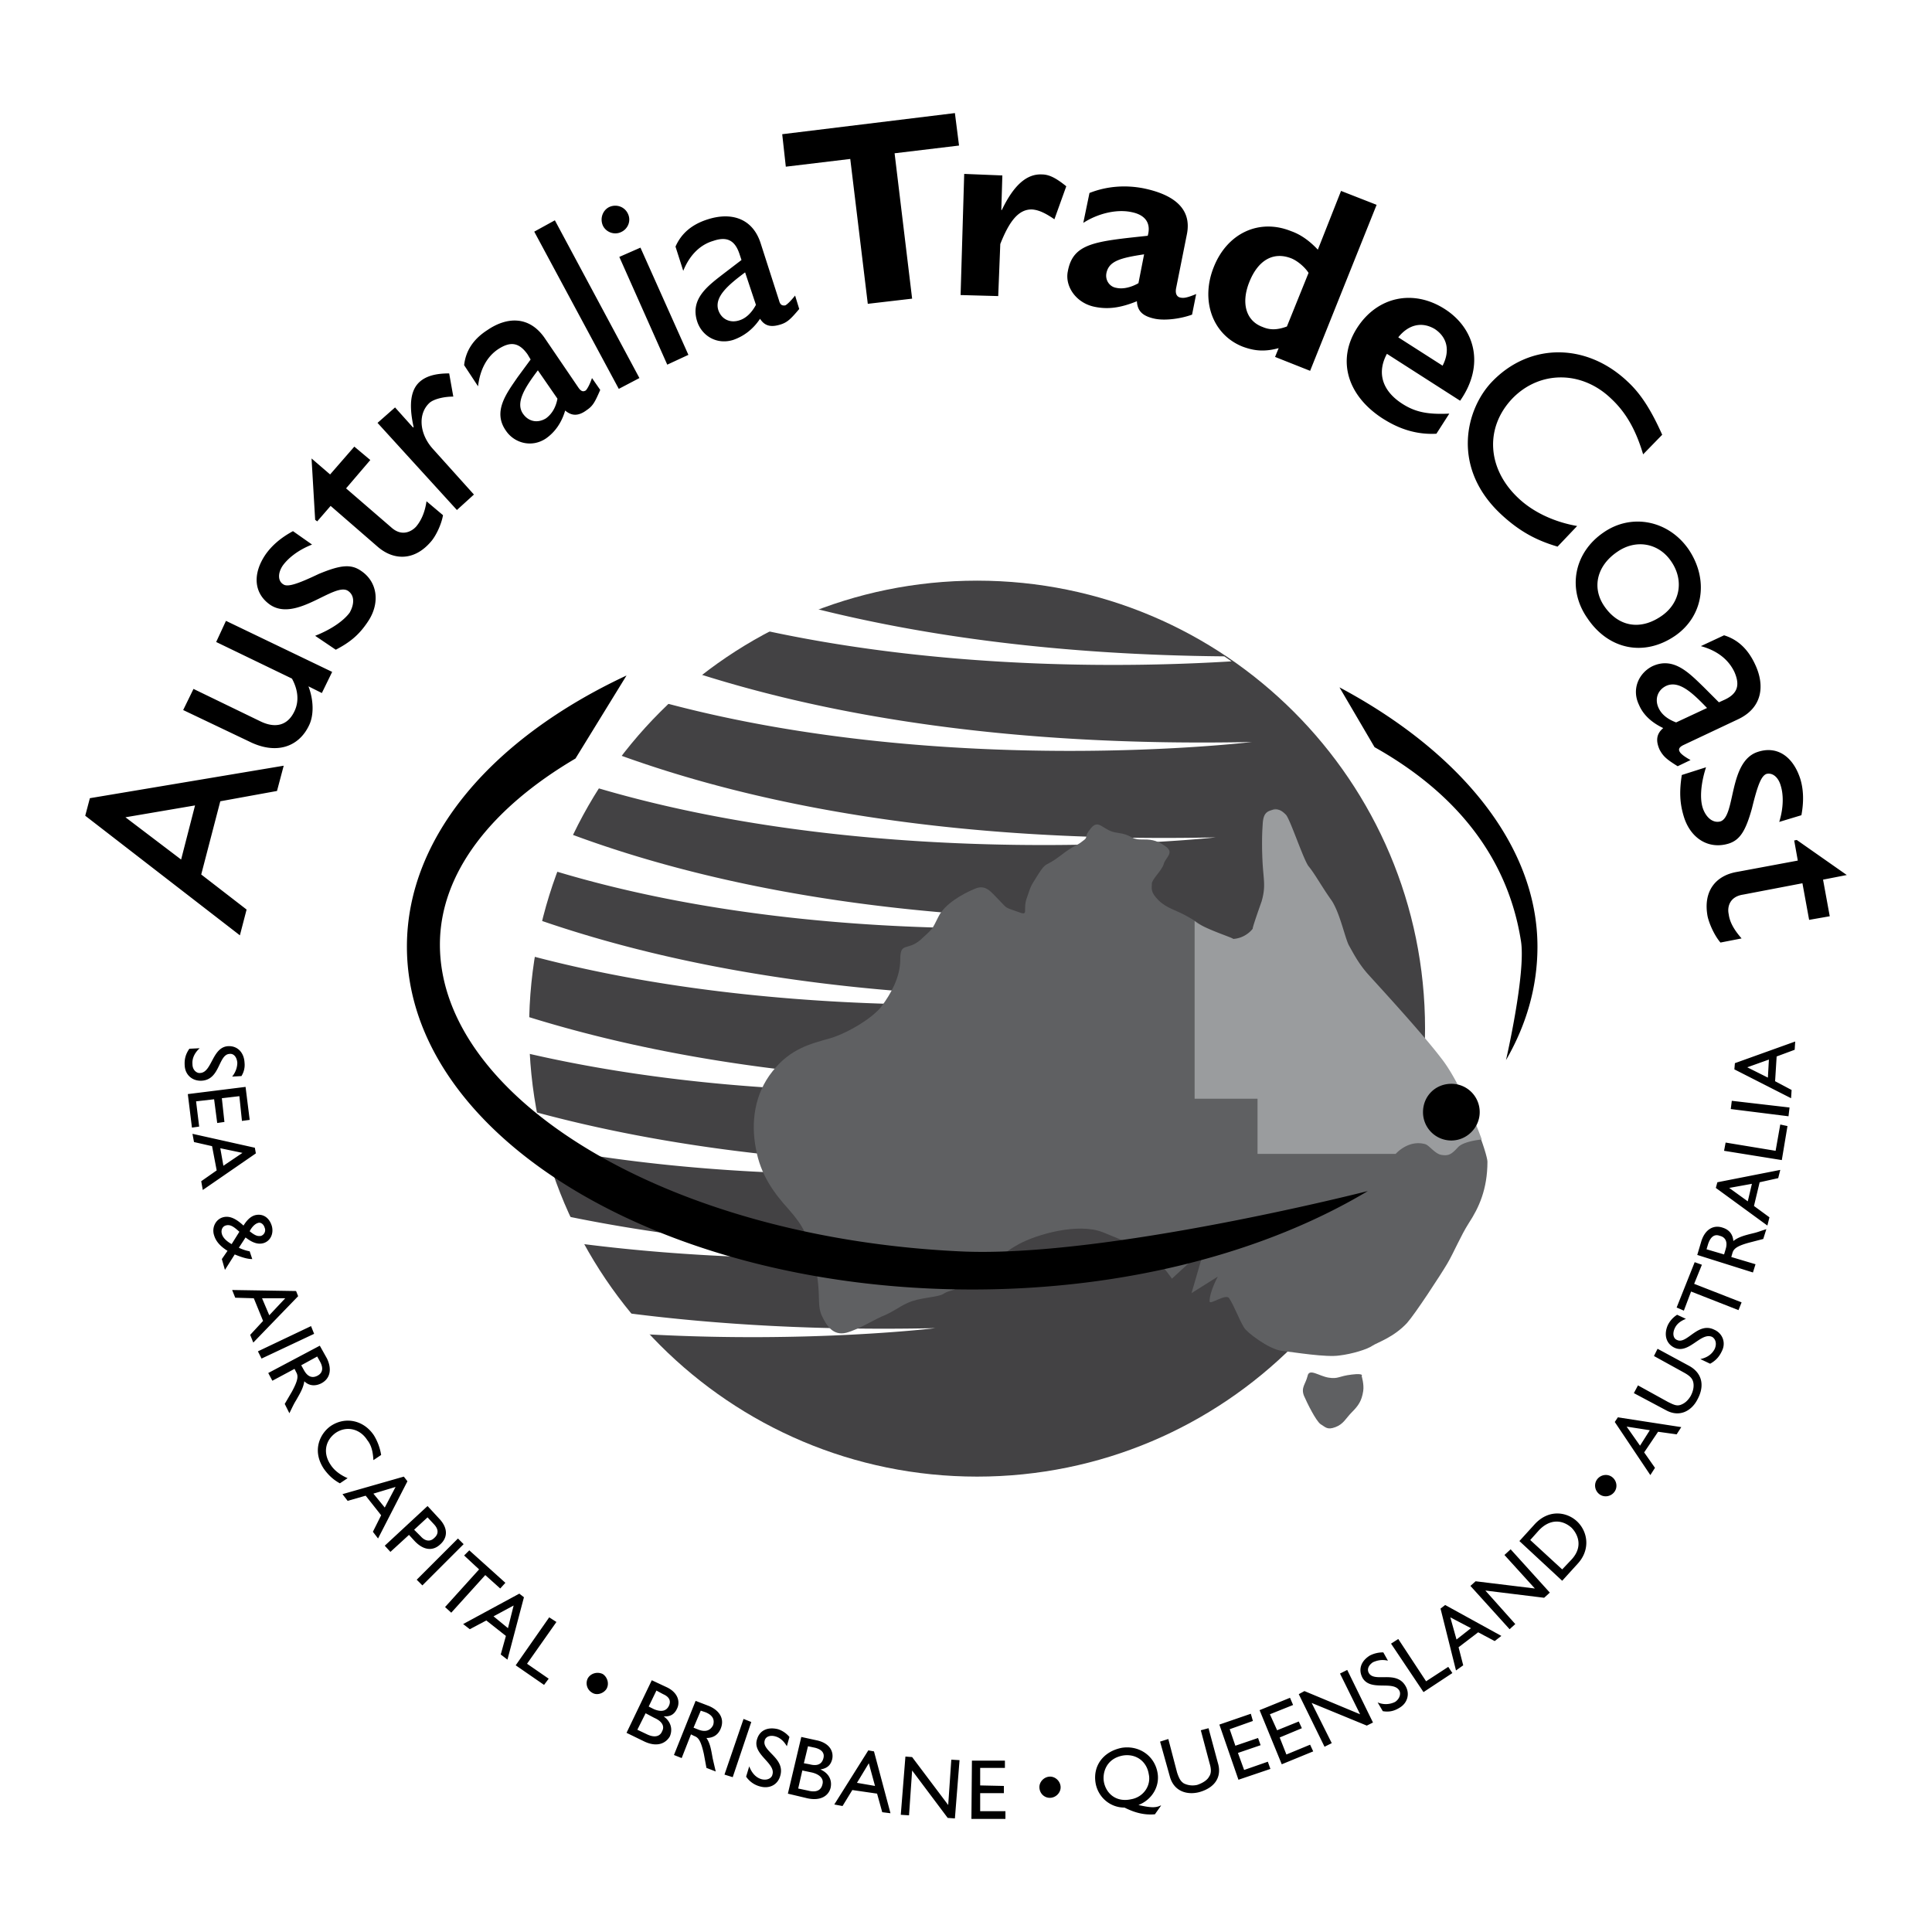 <svg xmlns="http://www.w3.org/2000/svg" width="2500" height="2500" viewBox="0 0 192.756 192.756"><path fill="#fff" d="M0 192.756h192.756V0H0v192.756z"/><path d="M97.483 57.932c-24.688 0-44.695 20.007-44.695 44.695s20.008 44.695 44.695 44.695c24.688 0 44.695-20.008 44.695-44.695.001-24.688-20.006-44.695-44.695-44.695z" fill-rule="evenodd" clip-rule="evenodd" fill="#434244"/><path d="M76.636 62.975c18.453 3.955 36.831 3.588 46.236 3.008a51.784 51.784 0 0 0-.726-.499c-16.526-.143-29.898-2.041-40.585-4.708a44.58 44.58 0 0 0-4.925 2.199zM66.535 70.183c28.189 7.492 58.363 3.847 58.363 3.847-24.063.496-41.973-2.621-54.99-6.74a44.913 44.913 0 0 0-3.373 2.893zM59.578 78.607c28.953 8.573 61.719 4.938 61.719 4.938-26.921.576-46.143-3.372-59.429-8.192a44.539 44.539 0 0 0-2.29 3.254zM55.422 86.92c29.118 8.78 61.812 4.803 61.812 4.803-27.47.588-46.928-3.534-60.239-8.487a44.644 44.644 0 0 0-1.573 3.684zM53.164 95.412c28.126 7.428 58.567 4.078 58.567 4.078-25.861.531-44.616-3.102-57.832-7.668a43.881 43.881 0 0 0-.735 3.59zM52.651 105.102c27.064 6.258 54.656 2.926 54.656 2.926-23.882.512-41.708-2.543-54.708-6.607a43.937 43.937 0 0 0 .052 3.681zM54.16 114.432c25.306 4.773 49.496 1.826 49.496 1.826-21.292.455-37.771-1.922-50.301-5.324a44.37 44.37 0 0 0 .805 3.498zM58.069 124.102c21.829 2.783 40.803.693 40.803.693-16.974.35-30.883-1.098-42.179-3.422.428.926.887 1.836 1.376 2.729zM64.607 133.127c16.319.891 28.711-.617 28.711-.617-11.559.248-21.693-.344-30.554-1.479a44.174 44.174 0 0 0 1.843 2.096z" fill-rule="evenodd" clip-rule="evenodd" fill="#fff"/><path d="M134.464 94.604s-.823-3.652-2.16-5.246c-1.286-1.647-2.777-4.629-3.086-5.761-.36-1.132-1.492-3.446-2.314-2.777-.822.668-.822.463-.978 2.468-.154 1.955.669 4.886 0 6.892-.668 1.955-.823 2.778-1.8 3.241-.978.514-1.8.668-2.983-.154-1.132-.824-1.44-1.132-2.623-1.801-1.132-.667-2.108-.823-2.932-1.646-.823-.822-.668-1.131-.668-1.646 0-.463.977-1.286 1.182-1.955.155-.667 1.132-1.131.155-1.8-.979-.669-1.492-.669-2.469-.669-.978 0-.823-.463-2.315-.668-1.439-.155-1.8-1.441-2.622-.463-.824.978-.154.823-.824 1.286-.617.515-.822.361-2.263 1.492-1.491 1.132-1.337.514-2.16 1.8-.823 1.338-.669.978-1.131 2.315-.515 1.286.308 1.954-.978 1.44-1.337-.463-.978-.309-1.801-1.132-.822-.822-1.337-1.646-2.469-1.131-1.131.463-2.983 1.491-3.6 2.777-.669 1.338-.514 1.132-1.8 2.315-1.337 1.131-2.006.154-2.006 1.954s-.977 3.447-1.8 4.578c-.823 1.184-3.446 2.777-5.246 3.291-1.801.516-3.909.979-5.71 3.293-1.799 2.262-2.16 5.092-1.645 7.715.463 2.623 1.8 4.424 3.291 6.068 1.44 1.646 1.955 2.625 2.623 5.555.618 2.984.155 3.756.618 4.939.514 1.131 1.183 2.107 2.469 1.799 1.337-.359 2.777-1.336 3.96-1.799 1.131-.516 1.8-1.184 3.086-1.492 1.337-.309 2.314-.309 2.777-.668.514-.309 1.029-.156 2.315-1.133 1.337-.977 3.292-2.777 5.092-3.756 1.801-.977 5.914-2.158 8.384-1.182 2.418.979 4.423 1.801 5.245 2.623.823.824 1.647 2.006 1.647 2.006l3.24-2.982-1.286 4.424 2.623-1.646s-.823 1.49-.823 2.467c0 .414 1.646-.82 1.955-.307.514.771.977 2.109 1.491 2.932.257.463 2.469 2.16 3.755 2.314 1.337.154 4.423.668 5.76.463 1.286-.154 2.778-.617 3.292-.977.463-.311 2.109-.824 3.446-2.264.823-.926 3.343-4.783 4.012-5.916.668-1.131 1.337-2.775 2.16-4.062.978-1.492 1.852-3.342 1.852-6.121 0-.668-1.646-5.709-4.269-9.514-2.623-3.756-5.605-6.738-6.225-7.355-.666-.671-3.444-4.424-3.444-4.424zM135.853 137.293s.309-.309-.977-.154c-1.338.154-1.338.463-2.315.309-.977-.154-1.954-.977-2.108-.154-.205.822-.668 1.133-.36 1.955.36.822 1.183 2.469 1.646 2.83.515.307.67.615 1.492.307.823-.307 1.029-.873 1.646-1.49.668-.67.977-1.133 1.131-2.109.101-.672-.155-1.494-.155-1.494z" fill-rule="evenodd" clip-rule="evenodd" fill="#5f6062"/><path d="M137.139 74.545c7.972 4.474 13.271 10.852 14.607 19.339.514 3.188-1.492 11.882-1.492 11.882 2.058-3.549 3.138-7.355 3.138-11.317 0-10.286-7.973-19.596-19.751-25.871l3.498 5.967zm-74.63-7.15c-13.321 6.224-21.911 16.048-21.911 27.054 0 18.875 25.254 34.204 56.423 34.204 15.378 0 29.317-3.754 39.449-9.822 0 0-26.334 6.736-40.735 6.016-29.214-1.388-51.845-15.277-51.845-30.603 0-7.149 5.143-13.63 13.527-18.567l5.092-8.282zM12.516 81.54l6.943-1.183-1.389 5.4-5.554-4.217zm-3.549-1.904l-.463 1.749 15.43 11.933.669-2.572-4.527-3.498 1.903-7.304 5.658-1.029.669-2.52-19.339 3.241zM32.112 69.144l-1.338-.668c.515 1.337.566 2.88.052 3.909-1.029 2.16-3.292 2.931-5.966 1.594l-6.584-3.138 1.029-2.108 6.686 3.24c1.492.72 2.726.412 3.395-1.029.463-.977.36-2.107-.257-3.24l-7.561-3.652.977-2.109 10.595 5.092-1.028 2.109zM31.134 54.331c-1.44.566-2.417 1.389-2.931 2.109-.515.772-.463 1.543.051 1.852.412.308 1.389 0 3.549-1.029 2.109-.874 3.189-1.029 4.218-.31 1.697 1.132 1.903 3.292.667 5.092-.823 1.235-1.697 2.006-3.188 2.778l-2.059-1.389c1.697-.669 2.88-1.543 3.446-2.314.463-.823.514-1.698-.154-2.161-1.337-.926-5.143 3.138-7.767 1.389-1.645-1.132-1.8-3.086-.463-5.04.618-.875 1.492-1.646 2.727-2.315l1.904 1.338zM32.935 47.336l2.417-2.777 1.594 1.337-2.417 2.829 4.526 3.909c1.029.926 2.006.411 2.469-.103.514-.617.874-1.44 1.029-2.52l1.645 1.389c-.154.925-.72 2.108-1.234 2.674-1.646 1.903-3.703 1.853-5.297.463l-4.681-4.063-1.337 1.543-.206-.154-.36-6.122 1.852 1.595zM39.415 40.65l1.8 2.006.052-.052c-.515-2.314-.257-3.703.566-4.474.668-.619 1.645-.875 2.982-.875l.411 2.314c-.977 0-1.954.257-2.366.617-1.183 1.08-1.028 3.086.309 4.578l4.115 4.577-1.698 1.542-7.92-8.692 1.749-1.541zM55.617 39.776c-.154.823-.514 1.491-1.132 1.954-.823.514-1.75.36-2.314-.463-.772-1.131.257-2.674 1.491-4.32l1.955 2.829zm3.445-2.058c-.206.617-.463 1.08-.617 1.235-.257.154-.463.103-.72-.257l-3.395-4.99c-1.542-2.211-3.755-2.108-5.709-.771-1.44.926-2.16 2.109-2.315 3.497l1.389 2.109c.207-1.749.926-2.983 2.006-3.703 1.183-.772 2.057-.72 2.932.514l.308.515-1.286 1.748c-1.131 1.646-2.52 3.446-1.182 5.35.822 1.234 2.571 1.748 4.011.771.875-.617 1.543-1.543 1.903-2.777.669.565 1.338.565 2.161-.052.617-.411.823-.823 1.337-2.006l-.823-1.183zM63.795 37.718l-2.058 1.08-8.435-15.687 2.057-1.131 8.436 15.738zM68.681 35.404l-2.109.978-4.783-10.75 2.109-.925 4.783 10.697zm-6.738-12.241c-.669.309-1.492 0-1.8-.669-.309-.72 0-1.543.669-1.852.72-.308 1.543 0 1.852.72.308.669-.001 1.492-.721 1.801zM75.419 30.415c-.412.771-.978 1.337-1.646 1.543-.926.308-1.8-.103-2.109-1.029-.411-1.337 1.029-2.521 2.675-3.754l1.08 3.24zm3.909-.926c-.412.514-.772.874-.978.978-.308.052-.514-.051-.617-.463l-1.851-5.76c-.823-2.521-2.984-3.085-5.247-2.366-1.646.514-2.674 1.44-3.24 2.726l.772 2.417c.668-1.646 1.748-2.623 2.983-2.983 1.337-.463 2.16-.103 2.623 1.286l.205.617-1.748 1.337c-1.595 1.235-3.395 2.521-2.675 4.784.463 1.44 1.955 2.366 3.6 1.851 1.029-.36 1.955-1.029 2.675-2.108.463.72 1.08.875 2.057.566.669-.207 1.029-.566 1.852-1.543l-.411-1.339zM95.683 14.522l-6.429.771 1.749 14.504-4.423.515-1.749-14.453-6.43.771-.359-3.24 17.229-2.108.412 3.24zM99.9 20.951h.052c1.183-2.469 2.469-3.6 3.961-3.549.72 0 1.389.309 2.469 1.183l-1.184 3.292c-.978-.669-1.595-.926-2.211-.978-1.39-.051-2.314 1.235-3.189 3.447l-.206 5.194-3.754-.103.36-12.086 3.806.154-.104 3.446zM113.582 28.254c-.72.412-1.543.618-2.212.463-.668-.103-1.132-.771-.978-1.491.257-1.183 1.39-1.492 3.755-1.852l-.565 2.88zm5.761 1.081c-.977.411-1.286.411-1.543.36-.36-.052-.566-.36-.463-.926l1.08-5.401c.514-2.571-1.337-3.96-4.32-4.577-1.852-.36-3.704-.206-5.4.463l-.617 2.983c1.439-.926 3.291-1.389 4.783-1.08 1.594.308 1.954 1.286 1.646 2.366-5.246.565-7.458.72-7.972 3.549-.31 1.491.822 3.188 2.726 3.549 1.286.257 2.521.102 4.166-.566.052.977.565 1.491 1.8 1.748 1.029.206 2.572 0 3.703-.411l.411-2.057zM128.395 32.575c-.977.36-1.696.36-2.417.051-1.697-.617-2.161-2.417-1.338-4.474.875-2.212 2.418-3.086 4.218-2.366.617.257 1.337.874 1.697 1.44l-2.16 5.349zm8.95-12.139l-3.549-1.388-2.315 5.863c-.771-.823-1.646-1.491-2.674-1.851-3.188-1.286-6.378.206-7.715 3.6-1.338 3.343-.103 6.738 2.88 7.921 1.234.463 2.264.514 3.6.154l-.359.875 3.498 1.388 6.634-16.562zM139.505 33.655c1.028-1.286 2.366-1.594 3.652-.823 1.233.823 1.541 2.16.771 3.652l-4.423-2.829zm5.092 7.612c-2.16.103-3.395-.154-4.681-.977-2.007-1.286-2.571-3.086-1.543-4.989l7.304 4.68c2.52-3.6 1.44-7.252-1.543-9.155-3.138-2.006-6.738-1.234-8.744 1.903-2.006 3.138-1.029 6.687 2.52 9.001.823.514 2.727 1.697 5.401 1.543l1.286-2.006zM163.936 45.33c-.72-2.417-1.698-4.166-3.188-5.554-2.933-2.829-7.15-2.829-9.875 0-2.727 2.88-2.521 6.943.564 9.875 1.44 1.389 3.549 2.417 5.915 2.829l-1.954 2.057c-1.904-.566-3.704-1.389-5.761-3.343-4.835-4.629-3.394-10.338-.823-13.063 3.755-3.961 9.464-3.961 13.579-.053 1.337 1.235 2.366 2.881 3.445 5.298l-1.902 1.954zM166.713 55.977c1.337 1.903.926 4.218-.978 5.504-2.108 1.44-4.269 1.028-5.658-.978-1.285-1.851-.771-4.063 1.287-5.452 1.852-1.286 4.115-.874 5.349.926zm1.749-1.183c-2.006-2.88-5.658-3.6-8.436-1.697-2.983 2.006-3.704 5.657-1.646 8.589 2.109 3.138 5.658 3.858 8.744 1.749 2.829-1.954 3.395-5.606 1.338-8.641zM167.227 72.076c-.823-.309-1.44-.772-1.748-1.44-.412-.875-.103-1.8.771-2.212 1.286-.566 2.623.72 4.062 2.212l-3.085 1.44zm1.44 3.754c-.565-.308-.978-.617-1.08-.823-.154-.257-.051-.462.359-.668l5.452-2.572c2.418-1.131 2.727-3.343 1.698-5.503-.721-1.543-1.749-2.469-3.086-2.88l-2.315 1.08c1.698.463 2.778 1.388 3.344 2.571.565 1.286.359 2.161-.978 2.778l-.566.257-1.542-1.543c-1.44-1.389-2.983-3.035-5.093-2.058-1.337.669-2.107 2.264-1.337 3.857.412.978 1.235 1.75 2.417 2.315-.668.564-.771 1.234-.359 2.16.359.668.72.977 1.801 1.646l1.285-.617zM177.514 82.003c.463-1.492.411-2.778.154-3.601-.257-.926-.874-1.337-1.44-1.183-.514.206-.874 1.132-1.439 3.446-.617 2.212-1.184 3.138-2.314 3.498-2.006.617-3.807-.515-4.475-2.675-.412-1.337-.463-2.52-.206-4.166l2.417-.771c-.565 1.749-.617 3.24-.309 4.114.309.875.978 1.492 1.749 1.286 1.543-.514.771-6.018 3.754-6.944 1.903-.617 3.499.463 4.219 2.727.309 1.028.36 2.211.103 3.6l-2.213.669zM181.886 87.763l.668 3.652-2.057.36-.668-3.652-5.916 1.132c-1.389.205-1.594 1.285-1.439 1.954.102.823.565 1.595 1.285 2.418l-2.108.411c-.618-.72-1.132-1.903-1.286-2.623-.463-2.52.823-4.064 2.932-4.424l6.07-1.131-.36-2.006.257-.051 4.989 3.497-2.367.463zM23.162 107.412c.412-.516.514-1.029.514-1.391-.051-.564-.36-.926-.771-.873-1.131.051-.926 2.57-2.777 2.674-.926.051-1.646-.566-1.698-1.49-.051-.67.103-1.184.463-1.699l1.029-.051c-.514.463-.772 1.029-.72 1.594 0 .617.463.926.771.875 1.184-.053 1.184-2.572 2.778-2.674.925-.053 1.594.615 1.646 1.645.051.463-.052.926-.309 1.338l-.926.052zM24.139 111.834l-.257-2.469-1.748.205.257 2.368-.72.103-.309-2.367-1.8.207.309 2.519-.721.102-.411-3.344 5.761-.719.411 3.291-.772.104zM24.19 115.023l-1.902 1.285-.309-1.748 2.211.463zm1.338.051l-.103-.564-6.223-1.389.154.822 1.801.41.462 2.418-1.543 1.08.155.875 5.297-3.652zM23.111 124.125c-.463-.256-.875-.615-.977-1.027-.103-.359.051-.719.36-.822.462-.154.822.104 1.388.617l-.771 1.232zm1.8.721a4.434 4.434 0 0 1-1.08-.359l.669-1.027c.72.564 1.285.719 1.8.564.668-.205 1.028-.926.823-1.697-.258-.875-.926-1.285-1.698-1.08-.514.154-.874.617-1.131 1.029-.669-.617-1.338-1.029-2.058-.824-.72.207-1.131 1.029-.874 1.801.154.514.515 1.029 1.337 1.543l-.565.822.308 1.08.977-1.543c.618.258 1.234.463 1.749.463l-.257-.772zm.822-2.828c.257-.104.566.104.669.463a.61.61 0 0 1-.36.824c-.309.051-.566 0-1.132-.463.154-.311.464-.721.823-.824zM28.46 129.527l-1.595 1.697-.72-1.697h2.315zm1.286-.207l-.207-.514-6.378-.102.309.77 1.852.053.925 2.262-1.285 1.391.308.77 4.476-4.63zM26.094 135.545l-.361-.721 5.299-2.519.308.771-5.246 2.469zM31.648 135.34l.257.463c.411.719.257 1.182-.206 1.439-.463.256-.977.205-1.388-.566l-.258-.463 1.595-.873zm.258-1.08l-5.143 2.725.411.771 2.212-1.184.154.311c.207.359.257.719-.411 1.953l-.721 1.234.464.928c.308-.619.411-.875.667-1.287.413-.721.72-1.234.823-1.902.463.463 1.08.514 1.697.205.875-.463 1.08-1.389.566-2.469l-.719-1.285zM37.255 145.678c-.051-.875-.206-1.492-.617-2.006-.72-1.131-2.057-1.441-3.137-.721-1.081.771-1.287 2.057-.515 3.189.36.566.977 1.029 1.697 1.336l-.771.516c-.566-.309-1.08-.721-1.595-1.441-1.234-1.852-.36-3.547.669-4.27 1.44-.977 3.292-.617 4.321.926a5.4 5.4 0 0 1 .72 1.955l-.772.516zM39.467 148.352l-1.08 2.057-1.132-1.389 2.212-.668zm1.183-.565l-.361-.465-6.12 1.75.514.668 1.8-.514 1.544 1.953-.823 1.646.514.67 2.932-5.708zM42.656 151.387l.668.719c.514.566.36 1.029 0 1.338-.411.412-.926.309-1.337-.154l-.669-.668 1.338-1.235zm0-1.131l-4.269 3.959.565.617 1.852-1.697.566.617c.926.977 1.851.977 2.52.359.72-.615.874-1.543 0-2.52l-1.234-1.335zM42.141 158.176l-.565-.567 4.114-4.113.566.565-4.115 4.115zM49.908 158.484l-1.492-1.338-3.395 3.754-.617-.564 3.395-3.756-1.492-1.389.515-.513 3.6 3.24-.514.566zM51.245 160.182l-.566 2.262-1.44-1.182 2.006-1.08zm1.029-.825l-.463-.359-5.605 3.035.667.514 1.646-.873 1.955 1.543-.515 1.852.669.514 1.646-6.226zM52.582 165.992l2.161 1.492-.463.618-2.829-1.954 3.343-4.785.72.463-2.932 4.166zM60.503 168.514c-.309.463-.978.668-1.44.359a1.086 1.086 0 0 1-.412-1.439c.31-.514.979-.668 1.492-.412.462.308.669.978.36 1.492zM65.492 168.668l.669.359c.72.311.771.771.566 1.184-.258.514-.772.617-1.492.309l-.515-.258.772-1.594zm-2.983 4.217l1.8.875c1.337.617 2.16.104 2.52-.516.309-.719.103-1.49-.617-2.006.669.053 1.08-.205 1.337-.77.309-.617.155-1.543-.977-2.109l-1.543-.721-2.52 5.247zm1.903-1.953l.874.463c.823.359 1.029.873.772 1.336-.155.412-.618.721-1.492.309l-.977-.463.823-1.645zM69.915 170.674l.463.154c.772.309.926.771.772 1.285-.206.412-.617.771-1.441.463l-.514-.205.72-1.697zm-.514-.977l-2.16 5.4.771.307.926-2.365.31.154c.411.154.667.412.977 1.801l.257 1.389.926.359c-.154-.668-.206-.873-.309-1.338-.154-.873-.257-1.49-.617-2.004.669 0 1.183-.309 1.44-.977.36-.926-.104-1.75-1.184-2.213l-1.337-.513zM73.104 177.309l-.823-.256 1.903-5.555.772.307-1.852 5.504zM78.505 174.223c-.36-.617-.772-.875-1.132-.979-.514-.152-.977 0-1.08.412-.308 1.08 2.108 1.748 1.543 3.551-.257.873-1.08 1.285-2.006 1.027a2.41 2.41 0 0 1-1.389-.977l.309-1.029c.257.668.669 1.131 1.235 1.285.617.156 1.028-.154 1.079-.461.361-1.133-2.005-2.006-1.542-3.498.257-.926 1.08-1.287 2.108-1.029a2.49 2.49 0 0 1 1.132.771l-.257.927zM80.613 174.223l.72.154c.772.205.926.617.823 1.027-.154.619-.617.824-1.388.619l-.566-.104.411-1.696zm-2.006 4.73l1.954.465c1.44.309 2.16-.361 2.315-1.08.153-.771-.206-1.441-1.029-1.801.668-.104 1.029-.41 1.183-1.029.154-.719-.206-1.543-1.439-1.852l-1.646-.359-1.338 5.656zm1.441-2.312l.977.205c.823.207 1.183.668 1.028 1.184-.102.463-.462.873-1.44.617l-.977-.207.412-1.799zM86.682 175.92l.618 2.264-1.8-.311 1.182-1.953zm.515-1.184l-.566-.102-3.394 5.4.823.154.977-1.596 2.469.359.514 1.854.823.102-1.646-6.171zM95.271 181.424l-.719-.051-3.549-4.732-.309 4.474-.823-.053.463-5.81.669.051 3.6 4.783.309-4.525.822.05-.463 5.813zM100.261 176.383h-2.469v1.75l2.366.051v.718h-2.366v1.801h2.52v.772h-3.394l.051-5.813h3.292v.721zM105.815 178.234c.052.566-.412 1.08-.977 1.131-.566.053-1.081-.359-1.132-.977-.052-.566.411-1.08.977-1.131.567-.05 1.081.413 1.132.977zM112.039 175.148c1.286-.205 2.366.566 2.571 1.852.258 1.133-.514 2.314-1.8 2.52-1.492.309-2.469-.617-2.675-1.748-.154-.876.207-2.315 1.904-2.624zm1.543 4.938c1.338-.514 2.16-1.852 1.902-3.24-.308-1.697-1.851-2.727-3.549-2.469-1.851.359-2.931 1.801-2.623 3.549.259 1.389 1.44 2.418 2.881 2.418.925.463 1.903.771 3.034.668l.617-.875h-.051c-.515.258-1.079.207-2.211-.051zM121.503 175.869c.412 1.338-.206 2.469-1.852 2.932-1.184.309-2.521-.051-2.932-1.543l-.978-3.498.822-.258.875 3.344c.206.617.36.875.668 1.08.412.207.875.258 1.339.154.616-.207 1.027-.514 1.183-.822.257-.361.205-.824.051-1.338l-.874-3.291.771-.205.927 3.445zM125.001 171.701l-2.315.824.566 1.647 2.263-.772.256.719-2.262.772.617 1.699 2.365-.824.258.72-3.189 1.08-1.904-5.504 3.139-1.08.206.719zM129.012 170.107l-2.314.926.72 1.596 2.16-.875.309.67-2.212.924.669 1.699 2.366-.979.308.668-3.137 1.287-2.212-5.4 3.035-1.234.308.718zM136.983 171.857l-.617.307-5.502-2.262 2.006 4.012-.721.359-2.571-5.246.566-.308 5.554 2.314-2.006-4.062.721-.362 2.57 5.248zM138.476 165.686c-.668-.156-1.131 0-1.492.154-.463.309-.617.719-.41 1.08.565.977 2.726-.311 3.651 1.285.463.771.205 1.697-.566 2.16-.565.359-1.079.463-1.696.359l-.516-.873a2.069 2.069 0 0 0 1.749-.053c.515-.359.566-.873.413-1.131-.619-1.029-2.83.104-3.652-1.234-.463-.824-.206-1.697.72-2.264a2.855 2.855 0 0 1 1.337-.309l.462.826zM142.282 167.742l2.211-1.439.411.617-2.88 1.902-3.24-4.836.721-.463 2.777 4.219zM144.698 161.363l2.059 1.08-1.439 1.133-.62-2.213zm-.513-1.232l-.463.359 1.543 6.172.72-.514-.463-1.801 1.955-1.492 1.646.875.668-.514-5.606-3.085zM154.626 158.895l-.566.515-5.864-.721 2.984 3.344-.567.514-3.908-4.32.515-.463 5.914.72-3.034-3.343.617-.567 3.909 4.321zM152.672 153.648l.874-.977c1.132-1.184 2.365-1.029 3.24-.256.515.514 1.285 1.799 0 3.188l-.926.977-3.188-2.932zm3.188 4.065l1.542-1.697c1.286-1.389 1.029-3.189-.051-4.217-.977-.928-2.776-1.287-4.218.256l-1.542 1.697 4.269 3.961zM160.85 147.375c.462.359.565 1.027.205 1.49s-1.028.566-1.491.207-.565-1.029-.206-1.492c.36-.463 1.029-.566 1.492-.205zM162.29 142.334l2.313.359-.977 1.543-1.336-1.902zm-.875-.926l-.309.463 3.549 5.299.463-.723-1.079-1.541 1.388-2.059 1.852.258.463-.721-6.327-.976zM168.513 136.266c1.234.668 1.646 1.902.823 3.393-.566 1.08-1.749 1.801-3.137 1.029l-3.189-1.697.411-.771 2.982 1.646c.618.309.875.412 1.235.309.463-.154.771-.463 1.028-.875.309-.564.359-1.08.258-1.439-.104-.412-.463-.67-.926-.926l-2.983-1.646.36-.721 3.138 1.698zM168.204 131.584c-.668.258-.978.617-1.131.979-.207.461-.154.977.257 1.131.977.463 2.057-1.852 3.702-1.029.823.359 1.184 1.285.772 2.109-.257.566-.617.977-1.183 1.285l-.978-.463c.72-.154 1.184-.514 1.44-1.029.257-.617 0-1.027-.257-1.182-1.133-.516-2.315 1.748-3.755 1.08-.874-.412-1.08-1.338-.67-2.264a2.54 2.54 0 0 1 .927-1.027l.876.41zM169.799 126.184l-.773 1.904 4.733 1.85-.309.773-4.731-1.854-.72 1.905-.721-.309 1.801-4.525.72.256zM170.262 124.641l.154-.516c.257-.77.669-1.027 1.183-.82.463.102.823.514.566 1.336l-.154.514-1.749-.514zm-.926.564l5.555 1.75.257-.822-2.417-.721.104-.359c.102-.412.359-.721 1.696-1.08l1.39-.361.308-.977c-.668.207-.874.309-1.337.412-.823.205-1.44.359-1.955.771-.051-.67-.411-1.133-1.08-1.338-.925-.309-1.749.205-2.108 1.338l-.413 1.387zM172.524 118.52l2.264-.41-.412 1.748-1.852-1.338zm-1.182-.565l-.154.564 5.144 3.756.206-.824-1.544-1.131.566-2.365 1.852-.412.206-.822-6.276 1.234zM177.153 114.816l.464-2.623.72.155-.566 3.394-5.76-.926.154-.822 4.988.822zM178.543 110.496l-.104.875-5.76-.721.103-.822 5.761.668zM174.324 106.484l2.16-.771-.102 1.801-2.058-1.03zm-1.233-.412l-.052.619 5.657 2.879.052-.822-1.646-.875.154-2.469 1.8-.668.051-.824-6.016 2.16z" fill-rule="evenodd" clip-rule="evenodd"/><path d="M119.188 91.878v17.743h6.276v5.504h13.784s1.233-1.439 2.931-.977c.412.104.979.977 1.646 1.08.72.104.977-.051 1.646-.771.566-.617 2.366-.771 2.366-.771s-2.006-5.555-4.063-8.127c-1.955-2.572-6.429-7.406-7.304-8.383-.874-.978-1.389-1.955-1.903-2.881-.411-.823-.926-3.395-1.8-4.577-.875-1.235-1.646-2.624-2.212-3.292-.514-.669-1.851-4.732-2.263-5.143-.463-.463-.771-.618-1.389-.463-.617.154-.875.463-.926 1.44a33.292 33.292 0 0 0 0 3.96c.104 1.646.309 2.263-.103 3.704-.052.155-1.029 2.88-.874 2.726-.206.257-.875.978-2.006 1.029.412-.001-2.983-1.03-3.806-1.801z" fill-rule="evenodd" clip-rule="evenodd" fill="#9a9c9e"/><path d="M144.802 113.787c1.543 0 2.829-1.285 2.829-2.826a2.82 2.82 0 0 0-2.829-2.83c-1.594 0-2.828 1.234-2.828 2.83a2.819 2.819 0 0 0 2.828 2.826z" fill-rule="evenodd" clip-rule="evenodd"/></svg>